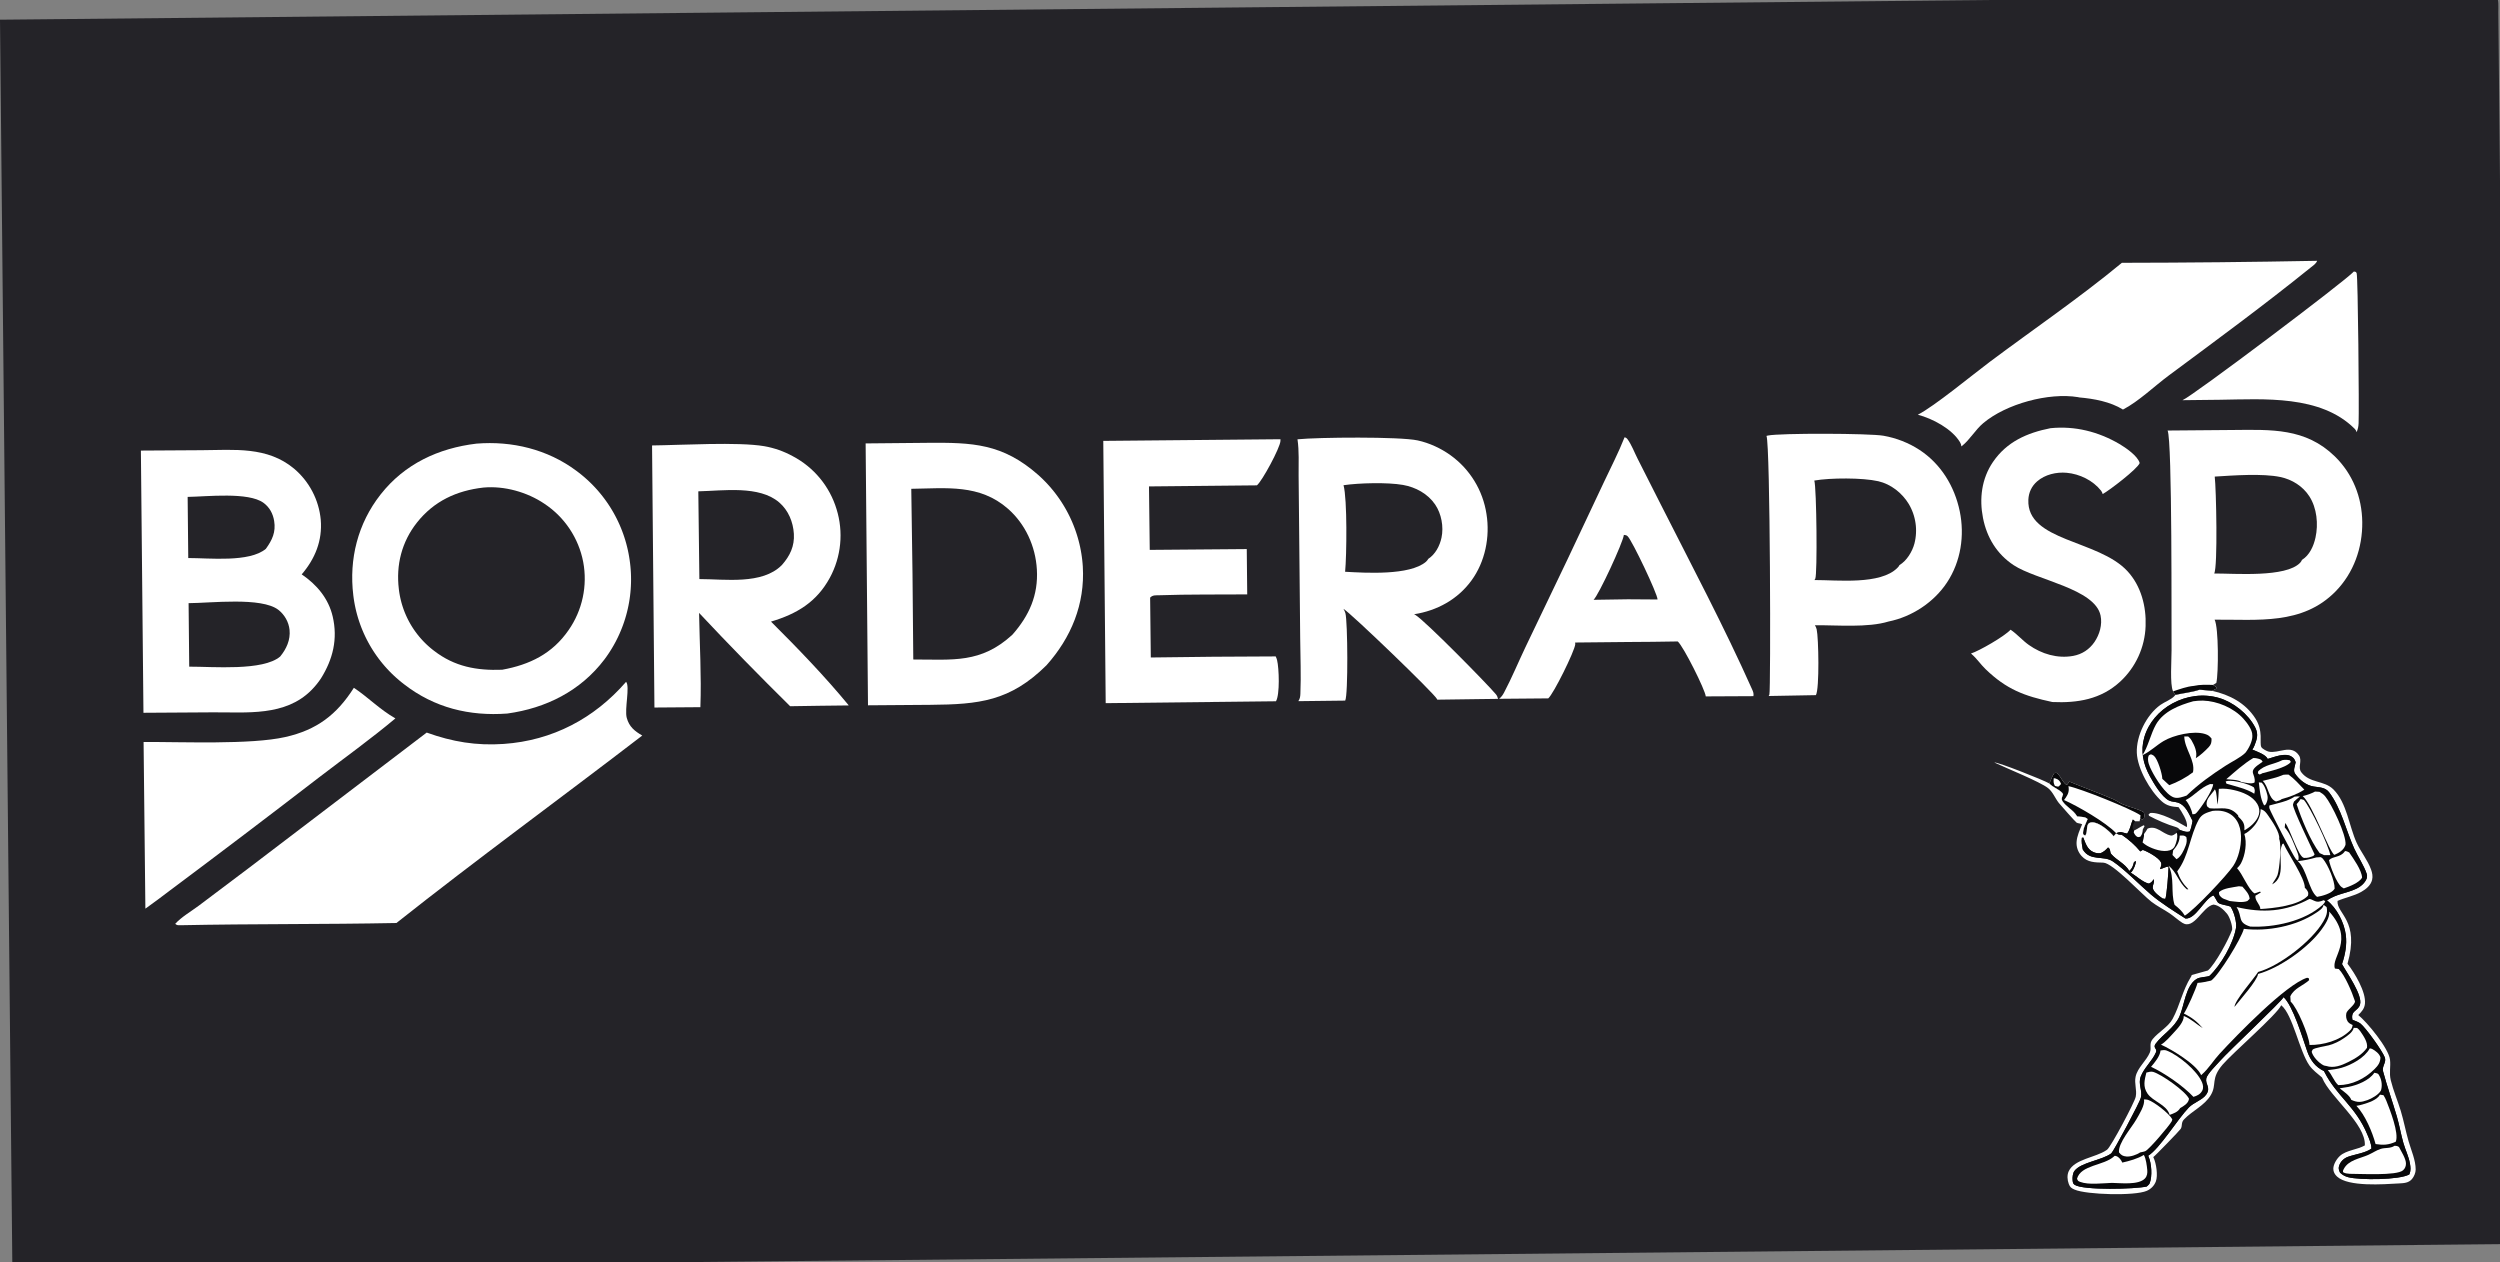 <?xml version="1.0" encoding="utf-8" ?>
<svg xmlns="http://www.w3.org/2000/svg" xmlns:xlink="http://www.w3.org/1999/xlink" width="414" height="209">
	<rect width="100%" height="100%" fill="#808080" stroke="none"/>
	<path fill="#242328" transform="matrix(0.202 -0.002 0.002 0.202 0 3.262)" d="M0 0L2046.25 0C2048.75 3.753 2047.99 9.762 2047.99 14.121L2048.02 767.612L2048.01 954.147C2048.01 967.073 2049.66 1011.74 2047.62 1020.8C2047.36 1021.98 2046.85 1022.96 2046.25 1024L0 1024L0 0Z"/>
	<path fill="white" transform="matrix(0.202 -0.002 0.002 0.202 0 3.262)" d="M1673.7 642.863C1674.92 639.964 1675.99 636.882 1677.78 634.285C1678.57 634.178 1679.36 633.815 1680.03 634.306C1682.92 636.408 1685.3 643.352 1688.14 643.974L1690.14 641.34C1702.06 646.408 1714.27 650.937 1726.1 656.185C1728.85 657.4 1731.17 659.348 1733.96 660.497C1739.52 662.791 1745.56 664.028 1750.83 667.003C1751.46 669.55 1751.64 669.988 1750.78 672.432L1749.47 673.007L1747.89 672.053L1747.32 674.463L1743.54 674.361L1741.87 672.932C1739.92 677.085 1739.94 680.431 1737.04 684.427C1732.94 683.677 1732.22 682.149 1728.11 684.038L1725.97 686.54C1725.73 686.232 1725.5 685.918 1725.25 685.627C1721.75 681.628 1714.26 675.06 1708.66 674.927C1702.12 674.773 1705.58 682.651 1702.6 685.769L1700.97 684.624C1700.49 680.622 1703.24 675.875 1704.78 672.228C1703.01 670.099 1699.01 670.388 1696.21 669.972C1693.18 664.512 1687.18 662.081 1684.25 657.242C1683.08 655.31 1684.22 653.596 1684.88 651.635C1683.66 648.581 1676.62 646.005 1673.7 642.863Z"/>
	<path fill="#08080A" transform="matrix(0.202 -0.002 0.002 0.202 0 3.262)" d="M1673.7 642.863C1674.92 639.964 1675.99 636.882 1677.78 634.285C1678.57 634.178 1679.36 633.815 1680.03 634.306C1682.92 636.408 1685.3 643.352 1688.14 643.974L1690.14 641.34C1702.06 646.408 1714.27 650.937 1726.1 656.185C1728.85 657.4 1731.17 659.348 1733.96 660.497C1739.52 662.791 1745.56 664.028 1750.83 667.003C1751.46 669.55 1751.64 669.988 1750.78 672.432L1749.47 673.007L1747.89 672.053L1748.16 669.543C1740.25 663.999 1699.18 647.105 1689.31 645.065C1690 648.655 1689.24 651.279 1687.21 654.218Q1686.43 655.336 1685.59 656.408C1696.88 661.544 1719.53 674.924 1727.88 683.839C1727.95 683.913 1728.03 683.972 1728.11 684.038L1725.97 686.54C1725.73 686.232 1725.5 685.918 1725.25 685.627C1721.75 681.628 1714.26 675.06 1708.66 674.927C1702.12 674.773 1705.58 682.651 1702.6 685.769L1700.97 684.624C1700.49 680.622 1703.24 675.875 1704.78 672.228C1703.01 670.099 1699.01 670.388 1696.21 669.972C1693.18 664.512 1687.18 662.081 1684.25 657.242C1683.08 655.31 1684.22 653.596 1684.88 651.635C1683.66 648.581 1676.62 646.005 1673.7 642.863Z"/>
	<path fill="white" transform="matrix(0.202 -0.002 0.002 0.202 0 3.262)" d="M1677.31 638.496C1677.96 638.499 1678.23 638.458 1678.92 638.708C1681.46 639.629 1682.42 640.796 1683.29 643.215L1681.46 645.187C1680.32 645.556 1679.35 645.031 1678.21 644.712C1676.94 642.236 1677.14 641.192 1677.31 638.496Z"/>
	<path fill="white" transform="matrix(0.202 -0.002 0.002 0.202 0 3.262)" d="M1927.5 225.499L1929.15 225.901C1929.32 226.163 1929.62 226.597 1929.74 226.917C1930.82 229.854 1930.72 338.765 1930.12 350.007C1929.98 352.631 1929.52 354.832 1928.4 357.22C1928.07 355.988 1927.7 355.306 1926.8 354.395C1899.18 326.319 1852.74 329.413 1816.75 329.565L1785.94 329.612C1794.16 326.422 1920.79 232.96 1927.5 225.499Z"/>
	<path fill="white" transform="matrix(0.202 -0.002 0.002 0.202 0 3.262)" d="M1797.65 567.055L1807.91 568.096C1822.12 571.434 1835.07 578.281 1843.06 591.008C1849.75 601.65 1846.08 611.004 1847.72 614.533C1848.44 616.072 1852.34 618.063 1853.8 618.408C1861.74 620.278 1872.19 612.209 1878.49 621.667C1881.5 626.186 1877.18 631.36 1880.34 635.606C1887.21 644.815 1899.04 642.251 1906.54 649.922C1917.47 661.092 1919.01 680.084 1925.14 693.887C1928.5 701.427 1934.01 708.117 1936.72 715.915C1937.68 718.672 1938.21 721.452 1937.48 724.336C1936.34 728.871 1932.38 731.991 1928.45 734.137C1922.36 737.466 1915.34 738.596 1908.97 741.324C1908.01 751.971 1927.18 757.313 1916.64 792.895C1922.47 800.549 1931.7 816.184 1930.61 825.832C1930.15 829.869 1927.84 832.367 1925.04 835.053C1932.31 840.965 1949.69 862.548 1950.7 871.89C1951.32 877.616 1949.78 882.824 1951.14 888.681C1953.15 897.271 1956.63 905.493 1959.1 913.953C1961.5 922.166 1962.97 930.644 1965.25 938.893C1967.29 946.24 1970.96 954.582 1970.85 962.201C1970.81 964.788 1969.47 967.918 1967.77 969.885C1964.9 973.19 1961.01 973.218 1956.95 973.407C1944.41 973.991 1915.51 975.951 1906.32 967.254C1904.51 965.545 1903.27 963.372 1903.34 960.818C1903.43 957.153 1906.21 952.714 1908.9 950.337C1914.19 945.678 1923.19 945.446 1929.38 941.963C1930.47 924.348 1901.24 901.966 1895.04 886.445C1894.84 885.948 1894.96 886.125 1894.69 885.823C1891.3 882.873 1887.17 879.743 1884.62 876.036C1876.4 864.109 1871.42 834.241 1861.98 826.367C1858.46 833.982 1821.86 865.017 1813.54 874.492C1803.27 886.19 1808.82 890.625 1803.57 899.367C1798.35 908.057 1788.2 912.109 1781.35 919.195C1778.75 921.885 1780.17 924.269 1778.61 926.862C1777.82 928.181 1757.17 949.08 1755.83 949.833C1755.92 950.012 1756.02 950.187 1756.1 950.368C1758.24 955.022 1759.64 964.929 1757.79 969.753C1756.43 973.29 1753.68 975.989 1750.2 977.454C1740.29 981.623 1700.97 980.166 1691.16 975.866C1688.5 974.702 1687.39 973.903 1686.37 971.137C1685.19 967.908 1684.92 963.873 1686.43 960.72C1691.19 950.759 1708.71 949.692 1717.36 943.849C1717.6 943.69 1717.84 943.543 1718.07 943.376C1721.31 941.013 1741.29 904.241 1741.93 900.292C1741.96 900.156 1742 900.022 1742.02 899.885C1743.08 894.726 1740.8 889.293 1742.01 883.822C1743.66 876.353 1750.92 870.957 1753.87 864.111C1755.59 860.117 1753.02 857.054 1756.32 853.091C1761.04 847.429 1769.26 843.149 1772.81 836.735C1778.92 825.705 1781.13 813.464 1788.13 802.481C1788.69 801.611 1788.49 801.975 1788.84 800.882L1802.15 797.298C1808.08 792.505 1819.69 771.622 1822.37 763.988C1822.72 760.641 1820.39 753.538 1818.25 750.893C1815.5 747.505 1811.72 743.946 1807.25 743.316C1798.16 744.933 1791.21 764.326 1781.56 758.004C1777.97 755.647 1774.74 752.561 1771.16 750.095C1766.33 746.775 1760.98 744.116 1756.39 740.489C1748.76 734.474 1725.14 708.394 1717.33 708.063C1710.65 707.779 1704.35 707.881 1699.53 702.438C1696.72 699.263 1695.25 695.192 1695.54 690.948C1695.89 685.9 1698.28 681.019 1700.25 676.426C1698.81 675.648 1697.01 675.75 1695.76 675.079C1694.92 674.631 1682.29 660.034 1681.28 658.73C1678.26 654.824 1676.52 649.683 1672.62 646.518C1666.1 641.226 1638.38 629.768 1628.73 625.067C1631.29 624.454 1669.29 640.047 1673.19 642.459C1673.37 642.574 1673.53 642.728 1673.7 642.863C1676.62 646.005 1683.66 648.581 1684.88 651.635C1684.22 653.596 1683.08 655.31 1684.25 657.242C1687.18 662.081 1693.18 664.512 1696.21 669.972C1699.01 670.388 1703.01 670.099 1704.78 672.228C1703.24 675.875 1700.49 680.622 1700.97 684.624L1702.6 685.769C1705.58 682.651 1702.12 674.773 1708.66 674.927C1714.26 675.06 1721.75 681.628 1725.25 685.627C1725.5 685.918 1725.73 686.232 1725.97 686.54L1728.11 684.038C1729.53 685.115 1730.33 685.27 1732.12 685.361C1732.3 685.37 1732.49 685.375 1732.67 685.381C1738.53 689.494 1743.17 693.665 1747.71 699.156L1749.75 697.929C1753.6 699.233 1762.76 704.392 1764.48 708.127C1765.45 710.229 1764.37 711.811 1763.65 713.827C1766.28 713.428 1768.15 711.825 1770.74 711.853C1770.72 715.252 1768.98 736.7 1767.75 738.273L1765.56 737.9C1752.33 728.498 1759.96 727.604 1758.46 722.015C1757.27 723.796 1756.5 724.794 1754.48 725.601C1749.71 724.6 1743.96 719.073 1739.69 716.474C1739.93 716.263 1740.37 715.898 1740.6 715.627C1742.03 713.883 1744.27 709.07 1743.96 706.93L1742.42 707.892C1741.65 710.644 1741.14 712.599 1739.02 714.636C1738.87 714.778 1738.71 714.913 1738.56 715.051C1734.74 708.692 1728.37 706.329 1723.91 701.14C1722.46 699.454 1723.71 697.101 1721.3 695.655C1719.32 697.768 1717.86 699.126 1715.14 700.281C1712.92 700.449 1711.21 700.211 1709.21 699.296C1704.19 697.008 1702.92 692.063 1701.07 687.31L1699.9 687.542C1699.39 690.822 1699.98 693.804 1700.53 697.039C1706.5 707.187 1717.49 701.873 1725.13 707.13C1734.96 713.892 1746.49 726.242 1755.88 734.411C1764.25 741.69 1774.87 748.422 1784.21 754.547C1792.73 755.06 1799.54 739.015 1807.09 735.844C1807.87 735.517 1810.05 740.899 1811.12 741.836C1813.09 743.554 1818.42 743.908 1821.11 745.081C1821.23 745.244 1821.35 745.403 1821.46 745.57C1824 749.414 1826.34 758.166 1825.51 762.733C1823.21 775.349 1812.78 793.134 1803.31 801.795C1799.98 802.895 1795.65 802.412 1792.67 804.239C1783.74 809.71 1782.55 825.838 1778.45 834.744C1774.06 844.27 1764.9 848.867 1758.8 856.81C1756.05 860.398 1760.29 860.806 1758.91 863.967C1755.89 870.892 1749.1 876.483 1746.25 883.645C1743.83 889.762 1747.63 895.174 1746.22 900.719C1746.19 900.858 1746.14 900.994 1746.1 901.132C1745.8 903.869 1723.14 945.206 1721.48 946.422C1713.7 952.118 1696.35 953.44 1691.03 960.664C1689.75 962.407 1689.31 965.909 1689.53 968.016C1689.7 969.658 1689.69 970.919 1691.18 971.915C1698.25 976.645 1741.14 975.944 1750.26 973.886C1751.13 973.07 1752.24 972.321 1752.69 971.214C1755.01 965.632 1754.43 954.837 1751.93 949.256C1751.84 949.07 1751.75 948.888 1751.66 948.704C1761.23 942.886 1776.05 918.926 1785.36 909.496C1789.58 905.228 1796.57 903.5 1799.76 899C1803.84 893.239 1798.94 890.663 1799.94 885.797C1800.69 882.123 1808.64 874.553 1811.3 871.561C1818.06 863.973 1861.97 823.646 1863.97 819.76C1871.63 826.866 1879.22 853.516 1882.9 864.335C1885.42 871.704 1889.42 877.241 1896.52 880.73L1896.98 881.675C1906.56 901.105 1922.23 910.186 1931.33 932.617C1932.93 936.549 1934.67 940.311 1934.77 944.614C1930.04 948.167 1921.12 949.146 1915.42 951.187C1912.26 952.321 1909.64 954.68 1908.35 957.834C1907.28 960.455 1907.8 961.621 1908.79 964.078C1910.87 966.015 1912.76 967.149 1915.52 967.899C1924.88 970.443 1957.44 970.642 1965.56 966.118C1965.63 965.953 1965.72 965.791 1965.79 965.623C1966.96 962.892 1966.7 960.091 1966.21 957.225C1965.2 951.185 1962.57 946.058 1960.98 940.251C1959.02 933.104 1957.89 925.754 1955.88 918.621C1952.37 906.186 1948.16 894.036 1944.94 881.5C1943.8 877.057 1948.04 874.066 1946.39 869.826C1944.19 864.172 1931.36 845.98 1926.94 842.172C1925.29 840.753 1922.26 839.761 1920.24 838.891C1918.7 831.012 1924.77 832.138 1926.56 826.488C1928.98 818.855 1916.02 800.444 1912.13 793.141C1914.83 785.276 1916.47 777.36 1915.45 769.018C1914.24 759.128 1908.28 747.064 1900.29 740.784C1909.02 735.249 1915.53 735.491 1924.18 731.608C1928.03 729.879 1931.66 726.923 1933.15 722.911C1933.19 722.654 1933.25 722.398 1933.29 722.141C1933.43 721.263 1933.42 720.329 1933.15 719.477C1930.85 712.36 1926.06 705.297 1923.01 698.385C1916.43 683.497 1912.82 665.419 1902.96 652.231C1899.84 648.053 1895.08 648.146 1890.42 647.375C1884.09 646.327 1878.69 641.792 1875.15 636.575C1873.4 633.998 1875.26 630.327 1875.79 627.301C1874.94 624.999 1874.52 623.966 1872.33 622.569C1867.07 619.209 1858.35 622.852 1852.9 624.376C1851.36 620.747 1843.84 618.115 1840.32 616.601C1841.7 614.788 1842.71 611.957 1843.45 609.804C1844.84 605.756 1844.82 602.354 1842.89 598.488C1837.31 587.328 1825.27 577.588 1813.52 574.001C1800.69 570.082 1786.89 571.886 1775.12 578.176C1764.25 583.986 1755.5 593.686 1751.91 605.587C1748.5 616.913 1750.74 627.494 1756.22 637.719C1759.42 643.683 1765.61 654.54 1771.66 657.666C1773.86 658.799 1776.5 658.657 1778.82 659.417C1785.32 661.548 1787.85 668.827 1790.72 674.406L1790.82 674.445C1790.22 677.467 1789.69 680.355 1788.39 683.172C1785.59 684.09 1783.31 682.81 1780.53 681.984C1779.49 680.726 1778.74 679.952 1777.14 679.482C1770.05 677.399 1761.61 673.554 1755.1 670.018L1754.81 668.828L1756.22 667.727C1764.12 666.942 1779.17 675.432 1785.99 679.577C1786.04 679.399 1786.09 679.223 1786.13 679.043C1786.95 674.712 1781.85 666.792 1779.43 663.188C1774.05 662.724 1769.9 662.104 1765.78 658.346C1756.15 649.571 1746.04 631.248 1745.65 618.343C1745.22 604.365 1753.84 587.282 1765.42 579.183C1768.79 576.824 1774.56 574.85 1777.15 571.832C1777.35 571.596 1777.54 571.351 1777.73 571.11C1784.21 569.693 1791.4 569.108 1797.65 567.055Z"/>
	<path fill="white" transform="matrix(0.202 -0.002 0.002 0.202 0 3.262)" d="M284.654 550.531C296.512 558.584 305.376 568.273 318.446 575.953C298.152 592.62 276.386 607.908 255.374 623.686Q194.271 669.779 132.5 714.973Q122.356 722.597 111.958 729.871L111.837 593.242C143.207 593.372 199.457 596.474 228.024 590.334C253.933 584.765 270.404 572.472 284.654 550.531Z"/>
	<path fill="white" transform="matrix(0.202 -0.002 0.002 0.202 0 3.262)" d="M1677.49 351.499C1697.56 349.671 1716.71 354.706 1733.95 365.034C1738.97 368.048 1748.87 374.994 1750.34 380.781C1748.73 385.411 1725.17 403.063 1719.77 405.893C1719.48 404.901 1719.09 403.93 1718.45 403.107C1711.84 394.598 1701.03 389.248 1690.43 388.18C1681.98 387.329 1672.62 389.409 1666.06 395.037C1661.59 398.877 1659.1 404.073 1658.79 409.946C1656.98 444.138 1715.7 443.143 1739.42 469.294C1750.47 481.473 1754.68 498.367 1753.87 514.512Q1753.8 516.117 1753.65 517.717Q1753.5 519.317 1753.27 520.907Q1753.04 522.497 1752.73 524.074Q1752.42 525.651 1752.04 527.211Q1751.65 528.771 1751.19 530.31Q1750.73 531.849 1750.19 533.364Q1749.65 534.878 1749.04 536.364Q1748.43 537.85 1747.75 539.305Q1747.06 540.759 1746.31 542.177Q1745.55 543.596 1744.73 544.976Q1743.91 546.355 1743.02 547.693Q1742.13 549.03 1741.17 550.322Q1740.21 551.614 1739.2 552.857Q1738.18 554.1 1737.1 555.292Q1736.02 556.483 1734.89 557.62Q1733.75 558.757 1732.56 559.836C1716.65 574.17 1697.5 577.1 1676.84 575.974C1653.84 570.811 1639.37 565.27 1622.33 548.469C1618.34 544.534 1615.26 539.751 1611.08 536.064L1610.5 535.557C1617.24 533.514 1638.22 521.696 1643.16 516.345C1648.49 520.007 1652.68 525.148 1658 528.988C1668.45 536.529 1681.37 540.56 1694.28 538.329C1701.54 537.075 1707.58 533.182 1711.81 527.153C1716.09 521.039 1718.52 512.932 1717.05 505.49C1712.7 483.342 1664.43 475.858 1646.13 463.432C1632.52 454.189 1624.47 440.622 1621.47 424.609C1618.48 408.674 1620.65 392.275 1630.08 378.734C1641.57 362.228 1658.34 355.096 1677.49 351.499Z"/>
	<path fill="white" transform="matrix(0.202 -0.002 0.002 0.202 0 3.262)" d="M1328.3 355.497C1329.31 355.696 1330.05 356.211 1330.66 357.038C1333.87 361.392 1336.33 368.131 1338.76 373.044L1357.47 410.907C1382.3 461.2 1408.42 511.588 1430.74 563.029C1431.64 565.108 1432.21 566.423 1431.83 568.737L1392.76 568.548C1392.38 563.262 1374.86 527.33 1370.24 523.278C1356.42 523.488 1342.57 523.317 1328.75 523.322L1286.12 523.326C1286.16 523.7 1286.25 524.317 1286.21 524.726C1285.66 530.395 1268 565.262 1263.63 568.892L1223.34 568.844C1225.24 567.385 1226.35 565.796 1227.49 563.694C1233.98 551.658 1239.4 538.933 1245.4 526.63L1280.4 455.393L1311.09 391.938C1316.89 379.908 1323.29 367.872 1328.3 355.497Z"/>
	<path fill="#242328" transform="matrix(0.202 -0.002 0.002 0.202 0 3.262)" d="M1326.93 435.493C1328.2 435.674 1329.02 435.672 1330 436.627C1333.73 440.256 1354.13 484.297 1354.02 488.717L1329.75 488.309L1301.56 488.47C1305.75 484.763 1326.33 441.473 1326.93 435.493Z"/>
	<path fill="white" transform="matrix(0.202 -0.002 0.002 0.202 0 3.262)" d="M900.965 354.212L1046.21 354.293C1046.21 354.79 1046.22 355.289 1046.19 355.785C1045.76 361.447 1030.98 388.3 1026.54 391.905L938.058 391.909L938.165 443.934L1017.7 444.062L1017.71 481.216C993.815 481.186 969.753 480.607 945.874 481.2C942.79 481.277 940.273 480.811 938.097 483.078L938.161 532.151Q989.351 531.885 1040.54 532.283C1041.03 533.258 1041.38 534.25 1041.64 535.312C1043.23 541.915 1043.74 563.721 1040.4 569.054L900.813 569.226L900.965 354.212Z"/>
	<path fill="white" transform="matrix(0.202 -0.002 0.002 0.202 0 3.262)" d="M1737.38 216.5Q1817.41 217.184 1897.44 216.449C1896.62 218.822 1894.03 220.383 1892.1 221.911C1854.02 252.056 1814.19 280.699 1774.89 309.265C1762.94 317.952 1750.07 330.23 1737.09 336.812C1726.74 330.235 1713.27 327.667 1701.26 326.499C1700.96 326.422 1700.67 326.319 1700.36 326.266C1676.25 322.056 1641.32 331.232 1622.45 346.793C1615.83 352.259 1611.46 360.121 1604.88 365.297C1604.71 365.433 1604.53 365.561 1604.35 365.693C1604.21 364.369 1603.86 363.324 1603.18 362.166C1596.7 351.206 1580.92 342.645 1568.88 339.372C1582.26 332.8 1614.51 306.72 1628.27 296.642C1664.48 270.126 1702.55 244.746 1737.38 216.5Z"/>
	<path fill="white" transform="matrix(0.202 -0.002 0.002 0.202 0 3.262)" d="M1773.49 354.365L1827.22 354.444C1858.38 354.502 1886.56 353.246 1910.36 376.909C1924.89 391.363 1932.28 410.622 1932.32 430.988C1932.36 452.06 1924.88 472.635 1909.84 487.643C1882.38 515.048 1845.99 509.861 1810.49 509.785C1813.77 516.203 1813.32 553.691 1811.38 561.657L1808.69 563.258L1811.4 565.069L1811.29 566.353L1807.91 568.096L1797.65 567.055C1791.4 569.108 1784.21 569.693 1777.73 571.11L1775.87 568.2C1773.17 562.811 1774.94 541.772 1774.95 534.657C1774.97 515.682 1777.31 362.402 1773.49 354.365Z"/>
	<path fill="#08080A" transform="matrix(0.202 -0.002 0.002 0.202 0 3.262)" d="M1792.88 563.905C1798.19 562.777 1803.32 563.046 1808.69 563.258L1811.4 565.069L1811.29 566.353L1807.91 568.096L1797.65 567.055C1791.4 569.108 1784.21 569.693 1777.73 571.11L1775.87 568.2C1781.44 566.446 1787.03 564.367 1792.88 563.905Z"/>
	<path fill="#242328" transform="matrix(0.202 -0.002 0.002 0.202 0 3.262)" d="M1811.75 392.5C1827.11 391.693 1851.03 390.172 1865.55 393.38C1875.14 395.498 1883.88 401.086 1889.16 409.456C1895.26 419.133 1896.39 432.315 1893.86 443.303C1892.25 450.305 1888.9 457.623 1882.59 461.5C1882.2 462.391 1881.74 463.126 1881.06 463.83C1869.22 476.008 1827.29 472.03 1810.52 471.926C1813.62 466.786 1812.86 402.011 1811.75 392.5Z"/>
	<path fill="white" transform="matrix(0.202 -0.002 0.002 0.202 0 3.262)" d="M1444.65 355.497C1445.03 355.398 1445.42 355.304 1445.81 355.225C1455.42 353.255 1529.35 354.196 1540.6 356.334Q1542.56 356.697 1544.49 357.157Q1546.43 357.617 1548.34 358.174Q1550.25 358.731 1552.13 359.383Q1554.01 360.035 1555.86 360.781Q1557.7 361.527 1559.51 362.364Q1561.31 363.202 1563.07 364.129Q1564.84 365.056 1566.55 366.07Q1568.26 367.084 1569.92 368.183C1587.42 379.903 1598.41 398.341 1602.45 418.823C1606.38 438.782 1602.95 460 1591.52 476.998C1580.59 493.264 1562.4 504.963 1543.2 508.652C1526.19 513.705 1501 511.143 1482.83 511.099C1483.42 512.154 1483.94 513.266 1484.21 514.455C1485.72 521.164 1486.12 563.132 1483.06 568.409L1444.34 568.735C1444.6 568.265 1444.7 568.102 1444.93 567.558C1446.14 564.679 1447.75 363.166 1444.65 355.497Z"/>
	<path fill="#242328" transform="matrix(0.202 -0.002 0.002 0.202 0 3.262)" d="M1483.49 392.498C1496.45 390.349 1523.02 390.473 1535.94 393.572C1546.28 396.052 1555.4 403.439 1560.76 412.525Q1561.28 413.431 1561.76 414.361Q1562.24 415.291 1562.67 416.243Q1563.1 417.195 1563.49 418.167Q1563.87 419.139 1564.21 420.129Q1564.55 421.119 1564.84 422.124Q1565.13 423.13 1565.36 424.148Q1565.6 425.166 1565.79 426.194Q1565.98 427.223 1566.12 428.259Q1566.26 429.296 1566.35 430.338Q1566.43 431.38 1566.47 432.425Q1566.51 433.47 1566.49 434.516Q1566.48 435.562 1566.41 436.605Q1566.35 437.649 1566.23 438.688Q1566.12 439.727 1565.95 440.76Q1565.78 441.792 1565.56 442.815Q1565.35 443.838 1565.08 444.849C1563.26 451.525 1558.65 458.95 1552.6 462.499C1552.21 463.415 1551.62 464.012 1550.92 464.711C1536.86 478.72 1501.39 474.184 1482.82 474.058C1483.11 473.625 1483.24 473.457 1483.49 472.948C1485.31 469.284 1485.32 398.614 1483.49 392.498Z"/>
	<path fill="white" transform="matrix(0.202 -0.002 0.002 0.202 0 3.262)" d="M531.05 354.289C555.166 354.259 601.582 351.93 623.049 355.81Q626.104 356.376 629.103 357.192Q632.101 358.007 635.023 359.066Q637.944 360.126 640.768 361.422Q643.593 362.717 646.301 364.241Q647.892 365.097 649.439 366.031Q650.985 366.965 652.484 367.974Q653.983 368.983 655.429 370.065Q656.876 371.147 658.268 372.3Q659.659 373.452 660.992 374.672Q662.325 375.892 663.596 377.176Q664.867 378.46 666.073 379.805Q667.278 381.151 668.416 382.555Q669.554 383.958 670.621 385.416Q671.688 386.874 672.681 388.383Q673.675 389.892 674.592 391.449Q675.51 393.005 676.349 394.605Q677.189 396.205 677.948 397.844Q678.708 399.483 679.385 401.158Q680.062 402.833 680.656 404.54Q681.249 406.246 681.758 407.98Q682.279 409.717 682.713 411.478Q683.147 413.239 683.493 415.02Q683.839 416.8 684.095 418.596Q684.352 420.391 684.519 422.198Q684.686 424.004 684.763 425.816Q684.84 427.628 684.827 429.442Q684.813 431.255 684.71 433.066Q684.606 434.877 684.413 436.68Q684.219 438.484 683.936 440.275Q683.653 442.067 683.281 443.842Q682.909 445.617 682.449 447.372Q681.989 449.126 681.442 450.856Q680.896 452.585 680.264 454.285Q679.632 455.985 678.916 457.652Q678.2 459.318 677.402 460.947Q676.604 462.576 675.726 464.163C664.669 484.023 648.38 493.557 627.11 499.657C648.68 521.569 670.91 545.049 690.196 568.996L666.75 569.039L642.126 569.175C617.09 543.959 592.258 518.108 568.232 491.932C568.408 517.541 569.751 543.679 568.54 569.228L530.87 569.14L531.05 354.289Z"/>
	<path fill="#242328" transform="matrix(0.202 -0.002 0.002 0.202 0 3.262)" d="M568.594 392.273C589.085 392.023 618.608 387.727 634.885 402.098C642.269 408.618 646.075 418.149 646.577 427.873C647.098 437.983 643.232 445.841 636.628 453.235C636.529 453.334 636.433 453.435 636.333 453.532C620.115 469.456 589.81 464.443 568.753 464.211L568.594 392.273Z"/>
	<path fill="white" transform="matrix(0.202 -0.002 0.002 0.202 0 3.262)" d="M1060.17 354.49C1076.85 352.958 1143.97 353.029 1158.65 356.371C1168.25 358.554 1177.66 363.038 1185.58 368.853Q1187.04 369.927 1188.44 371.071Q1189.84 372.216 1191.18 373.428Q1192.53 374.641 1193.81 375.919Q1195.09 377.197 1196.31 378.538Q1197.52 379.878 1198.67 381.276Q1199.82 382.675 1200.9 384.13Q1201.98 385.584 1202.98 387.09Q1203.98 388.596 1204.91 390.149Q1205.84 391.703 1206.69 393.301Q1207.54 394.899 1208.31 396.538Q1209.08 398.176 1209.76 399.851Q1210.45 401.525 1211.05 403.232Q1211.66 404.938 1212.17 406.673Q1212.69 408.407 1213.12 410.165Q1213.55 411.923 1213.89 413.7Q1214.24 415.477 1214.49 417.269C1217.31 436.096 1213.04 456.395 1201.56 471.751C1190.08 487.096 1173.07 496.138 1154.32 498.844C1154.74 499.056 1155.07 499.206 1155.46 499.452C1163.7 504.672 1212.96 555.754 1220.69 565.04C1221.66 566.2 1222.13 567.423 1222.47 568.885L1205.75 568.929L1172.62 569.056C1172.57 568.909 1172.54 568.756 1172.48 568.614C1170.67 564.315 1101.8 496.69 1096.47 493.846C1097.15 494.967 1097.69 496.152 1098.04 497.422C1099.86 504.053 1099.7 564.712 1097.16 569.072L1058.74 569.151C1060.12 567.13 1060.37 565.392 1060.49 563.012C1061.27 548.055 1060.76 532.789 1060.78 517.806L1060.8 433.925L1060.8 384.03C1060.81 374.34 1061.52 364.059 1060.17 354.49Z"/>
	<path fill="#242328" transform="matrix(0.202 -0.002 0.002 0.202 0 3.262)" d="M1097.54 392.491C1110.28 390.773 1133.5 390.378 1146.24 392.734C1156.63 394.655 1166.56 400.16 1172.5 409.087C1177.56 416.708 1179.42 427.376 1177.43 436.295C1175.93 442.992 1172.29 449.797 1166.42 453.559C1165.89 454.444 1165.27 455.269 1164.48 455.934C1151.01 467.2 1114.76 464.543 1098.14 463.459C1099.56 450.357 1100.56 403.842 1097.54 392.491Z"/>
	<path fill="white" transform="matrix(0.202 -0.002 0.002 0.202 0 3.262)" d="M507.842 547.843C511.151 551.723 506.206 570.258 508.1 577.419C510.033 584.725 514.409 588.281 520.664 592.016C453.195 642.778 384.302 691.904 317.621 743.679C258.666 744.267 199.706 743.122 140.75 743.747C138.611 743.689 137.937 743.991 136.276 742.56C141.428 737.001 149.578 732.387 155.76 727.861L196.927 697.505L343.996 587.822C364.911 595.609 384.655 599.092 407.037 597.759C446.974 595.38 481.493 577.617 507.842 547.843Z"/>
	<path fill="white" transform="matrix(0.202 -0.002 0.002 0.202 0 3.262)" d="M111.994 354.347L161.761 354.529C188.585 354.607 215.65 351.823 237.507 370.483Q238.648 371.472 239.74 372.515Q240.832 373.558 241.873 374.652Q242.913 375.746 243.9 376.89Q244.886 378.033 245.816 379.223Q246.747 380.412 247.618 381.646Q248.49 382.879 249.301 384.152Q250.112 385.426 250.861 386.738Q251.609 388.049 252.294 389.395Q252.978 390.741 253.597 392.119Q254.215 393.496 254.767 394.902Q255.318 396.308 255.801 397.739Q256.284 399.169 256.697 400.622Q257.111 402.074 257.453 403.545Q257.796 405.016 258.067 406.501Q258.339 407.987 258.538 409.483Q258.737 410.98 258.864 412.485C260.141 429.674 253.886 444.438 242.81 457.14C255.067 465.606 264.601 477.116 267.886 491.969C271.957 510.382 267.754 526.898 257.753 542.569C255.505 545.902 252.731 549.214 249.869 552.05C228.144 573.579 196.505 569.605 168.588 569.498L111.967 569.301L111.994 354.347Z"/>
	<path fill="#242328" transform="matrix(0.202 -0.002 0.002 0.202 0 3.262)" d="M149.943 392.699C165.893 392.604 199.717 389.034 212.003 398.12C216.969 401.792 219.755 407.103 220.67 413.15C222.048 422.246 218.944 428.705 213.634 435.889C200.04 447.109 167.108 442.948 149.951 442.821L149.943 392.699Z"/>
	<path fill="#242328" transform="matrix(0.202 -0.002 0.002 0.202 0 3.262)" d="M149.86 479.808C167.823 479.933 209.664 475.199 223.376 486C228.406 489.962 231.819 496.121 232.401 502.516C233.152 510.748 229.653 518.146 224.494 524.298C210.351 536.167 169.129 531.991 149.858 531.861L149.86 479.808Z"/>
	<path fill="white" transform="matrix(0.202 -0.002 0.002 0.202 0 3.262)" d="M706.138 354.361L756.74 354.376C793.808 354.421 818.333 355.476 847.453 381.671Q848.441 382.572 849.407 383.496Q850.373 384.421 851.316 385.368Q852.259 386.316 853.179 387.287Q854.099 388.257 854.995 389.249Q855.891 390.242 856.763 391.256Q857.634 392.27 858.481 393.305Q859.327 394.34 860.148 395.395Q860.97 396.45 861.765 397.525Q862.56 398.6 863.329 399.694Q864.098 400.787 864.84 401.9Q865.582 403.012 866.297 404.142Q867.012 405.272 867.699 406.419Q868.386 407.566 869.045 408.729Q869.704 409.893 870.335 411.072Q870.965 412.251 871.567 413.445Q872.168 414.639 872.741 415.847Q873.313 417.056 873.856 418.278Q874.399 419.5 874.912 420.734Q875.424 421.969 875.907 423.216Q876.39 424.463 876.842 425.721Q877.295 426.979 877.716 428.248Q878.138 429.517 878.528 430.796Q878.919 432.075 879.278 433.363Q879.637 434.651 879.965 435.947Q880.293 437.243 880.589 438.547Q880.885 439.851 881.15 441.161Q881.414 442.472 881.647 443.789Q881.879 445.105 882.08 446.427Q882.28 447.749 882.448 449.076Q882.616 450.402 882.752 451.732Q882.888 453.063 882.992 454.396Q883.095 455.729 883.166 457.064C884.681 487.871 873.064 515.207 852.566 537.7C822.425 566.928 796.977 569.213 757.192 569.171L705.946 569.054L706.138 354.361Z"/>
	<path fill="#242328" transform="matrix(0.202 -0.002 0.002 0.202 0 3.262)" d="M743.185 391.93C771.953 391.813 799.219 388.455 822.265 409.063C836.49 421.784 844.545 440.08 845.485 459.038C846.531 480.12 838.766 496.954 824.87 512.361C798.834 535.798 776.02 532.184 743.443 531.867Q743.701 461.898 743.185 391.93Z"/>
	<path fill="white" transform="matrix(0.202 -0.002 0.002 0.202 0 3.262)" d="M387.169 351.37C416.258 349.312 445.297 356.594 468.678 374.375Q469.772 375.196 470.844 376.043Q471.917 376.89 472.969 377.764Q474.02 378.638 475.05 379.538Q476.079 380.438 477.086 381.362Q478.093 382.287 479.076 383.237Q480.06 384.187 481.02 385.161Q481.979 386.135 482.914 387.132Q483.849 388.129 484.76 389.15Q485.67 390.17 486.554 391.212Q487.439 392.255 488.297 393.319Q489.155 394.383 489.987 395.469Q490.818 396.554 491.623 397.659Q492.427 398.765 493.204 399.89Q493.98 401.015 494.729 402.159Q495.477 403.304 496.197 404.466Q496.917 405.628 497.608 406.808Q498.298 407.988 498.96 409.185Q499.621 410.381 500.252 411.594Q500.883 412.807 501.484 414.035Q502.085 415.263 502.656 416.505Q503.226 417.748 503.765 419.004Q504.304 420.261 504.812 421.53Q505.32 422.8 505.796 424.081Q506.272 425.363 506.717 426.656Q507.161 427.949 507.573 429.252Q507.985 430.556 508.364 431.87Q508.744 433.183 509.09 434.506Q509.437 435.828 509.751 437.159Q510.065 438.49 510.345 439.828Q510.626 441.166 510.873 442.51Q511.12 443.855 511.334 445.205Q511.548 446.556 511.728 447.911Q511.912 449.25 512.064 450.593Q512.215 451.936 512.333 453.282Q512.452 454.628 512.537 455.977Q512.622 457.326 512.673 458.677Q512.725 460.027 512.743 461.379Q512.761 462.73 512.746 464.081Q512.731 465.433 512.683 466.783Q512.634 468.134 512.552 469.483Q512.47 470.832 512.355 472.179Q512.24 473.525 512.092 474.868Q511.944 476.212 511.762 477.551Q511.581 478.89 511.366 480.225Q511.152 481.559 510.905 482.888Q510.657 484.216 510.377 485.539Q510.097 486.861 509.785 488.176Q509.472 489.491 509.127 490.797Q508.782 492.104 508.405 493.402Q508.028 494.7 507.619 495.988Q507.21 497.276 506.77 498.554Q506.329 499.831 505.857 501.098Q505.385 502.364 504.881 503.618Q504.378 504.873 503.844 506.114Q503.31 507.356 502.746 508.584Q502.181 509.811 501.587 511.025Q500.992 512.239 500.367 513.437Q499.743 514.636 499.089 515.819Q498.435 517.002 497.753 518.168Q497.07 519.334 496.358 520.483Q495.647 521.632 494.907 522.764Q494.168 523.895 493.401 525.007Q492.633 526.12 491.839 527.213Q491.044 528.307 490.223 529.38C470.394 554.982 441.927 568.815 410.234 572.873C379.124 574.873 350.441 567.568 325.775 547.987Q324.714 547.16 323.675 546.306Q322.635 545.453 321.617 544.573Q320.599 543.694 319.603 542.79Q318.607 541.885 317.635 540.956Q316.662 540.027 315.712 539.075Q314.763 538.122 313.838 537.145Q312.912 536.169 312.012 535.17Q311.111 534.171 310.236 533.149Q309.36 532.128 308.511 531.085Q307.661 530.042 306.838 528.978Q306.015 527.914 305.218 526.83Q304.422 525.746 303.652 524.643Q302.883 523.539 302.142 522.417Q301.401 521.295 300.688 520.154Q299.974 519.013 299.29 517.855Q298.606 516.697 297.95 515.523Q297.295 514.348 296.669 513.157Q296.044 511.966 295.448 510.76Q294.852 509.554 294.286 508.334Q293.721 507.113 293.186 505.879Q292.651 504.645 292.147 503.398Q291.644 502.15 291.171 500.891Q290.698 499.632 290.258 498.361Q289.817 497.09 289.407 495.808Q288.998 494.527 288.621 493.236Q288.244 491.945 287.9 490.644Q287.555 489.344 287.243 488.036Q286.931 486.727 286.652 485.411Q286.373 484.095 286.126 482.773Q285.88 481.451 285.667 480.122Q285.454 478.794 285.274 477.461Q285.094 476.128 284.947 474.791C281.602 444.897 289.223 415.897 308.092 392.318C327.998 367.444 355.941 354.762 387.169 351.37Z"/>
	<path fill="#242328" transform="matrix(0.202 -0.002 0.002 0.202 0 3.262)" d="M392.448 387.444C409.584 386.06 428.169 391.457 442.265 401.155Q443.793 402.186 445.267 403.292Q446.742 404.398 448.16 405.577Q449.577 406.755 450.935 408.002Q452.292 409.249 453.585 410.563Q454.879 411.876 456.105 413.252Q457.332 414.628 458.488 416.064Q459.645 417.499 460.728 418.99Q461.812 420.482 462.819 422.025Q463.827 423.568 464.757 425.16Q465.687 426.752 466.536 428.388Q467.386 430.024 468.153 431.7Q468.919 433.376 469.602 435.088Q470.284 436.801 470.881 438.545Q471.477 440.289 471.986 442.061Q472.494 443.833 472.914 445.628Q473.334 447.422 473.664 449.236Q473.984 451.041 474.215 452.859Q474.445 454.677 474.585 456.505Q474.725 458.332 474.774 460.164Q474.824 461.997 474.782 463.829Q474.741 465.661 474.608 467.489Q474.476 469.318 474.253 471.137Q474.03 472.956 473.718 474.762Q473.405 476.568 473.004 478.356Q472.602 480.145 472.112 481.911Q471.622 483.677 471.046 485.417Q470.469 487.157 469.807 488.866Q469.145 490.575 468.398 492.249Q467.652 493.923 466.824 495.558Q465.996 497.193 465.088 498.785Q464.18 500.377 463.194 501.923Q462.208 503.468 461.147 504.962C447.606 524.192 428.993 533.045 406.357 536.933C385.44 537.489 367.409 534.047 350.615 520.795Q349.878 520.223 349.155 519.632Q348.432 519.042 347.725 518.434Q347.017 517.825 346.325 517.199Q345.633 516.573 344.957 515.93Q344.281 515.287 343.621 514.627Q342.961 513.967 342.318 513.29Q341.675 512.614 341.05 511.921Q340.424 511.229 339.816 510.521Q339.208 509.813 338.618 509.09Q338.028 508.367 337.456 507.63Q336.884 506.892 336.331 506.141Q335.778 505.389 335.244 504.623Q334.71 503.858 334.196 503.079Q333.681 502.301 333.187 501.51Q332.692 500.718 332.217 499.915Q331.742 499.111 331.288 498.296Q330.834 497.481 330.4 496.655Q329.966 495.828 329.554 494.991Q329.141 494.154 328.749 493.307Q328.358 492.46 327.988 491.604Q327.617 490.747 327.269 489.881Q326.92 489.016 326.594 488.141Q326.267 487.267 325.963 486.385Q325.658 485.503 325.376 484.613Q325.094 483.724 324.834 482.828Q324.574 481.931 324.337 481.029Q324.1 480.126 323.886 479.218Q323.671 478.31 323.48 477.396Q323.288 476.483 323.12 475.565Q322.951 474.647 322.806 473.725Q322.661 472.803 322.539 471.878Q322.417 470.953 322.318 470.025C320.109 450.142 325.079 431.258 337.689 415.621C351.755 398.178 370.488 389.721 392.448 387.444Z"/>
	<path fill="#08080A" transform="matrix(0.202 -0.002 0.002 0.202 0 3.262)" d="M1790.72 674.406C1787.85 668.827 1785.32 661.548 1778.82 659.417C1776.5 658.657 1773.86 658.799 1771.66 657.666C1765.61 654.54 1759.42 643.683 1756.22 637.719C1750.74 627.494 1748.5 616.913 1751.91 605.587C1755.5 593.686 1764.25 583.986 1775.12 578.176C1786.89 571.886 1800.69 570.082 1813.52 574.001C1825.27 577.588 1837.31 587.328 1842.89 598.488C1844.82 602.354 1844.84 605.756 1843.45 609.804C1842.71 611.957 1841.7 614.788 1840.32 616.601C1843.84 618.115 1851.36 620.747 1852.9 624.376C1858.35 622.852 1867.07 619.209 1872.33 622.569C1874.52 623.966 1874.94 624.999 1875.79 627.301C1875.26 630.327 1873.4 633.998 1875.15 636.575C1878.69 641.792 1884.09 646.327 1890.42 647.375C1895.08 648.146 1899.84 648.053 1902.96 652.231C1912.82 665.419 1916.43 683.497 1923.01 698.385C1926.06 705.297 1930.85 712.36 1933.15 719.477C1933.42 720.329 1933.43 721.263 1933.29 722.141C1933.25 722.398 1933.19 722.654 1933.15 722.911C1931.66 726.923 1928.03 729.879 1924.18 731.608C1915.53 735.491 1909.02 735.249 1900.29 740.784C1908.28 747.064 1914.24 759.128 1915.45 769.018C1916.47 777.36 1914.83 785.276 1912.13 793.141C1916.02 800.444 1928.98 818.855 1926.56 826.488C1924.77 832.138 1918.7 831.012 1920.24 838.891C1922.26 839.761 1925.29 840.753 1926.94 842.172C1931.36 845.98 1944.19 864.172 1946.39 869.826C1948.04 874.066 1943.8 877.057 1944.94 881.5C1948.16 894.036 1952.37 906.186 1955.88 918.621C1957.89 925.754 1959.02 933.104 1960.98 940.251C1962.57 946.058 1965.2 951.185 1966.21 957.225C1966.7 960.091 1966.96 962.892 1965.79 965.623C1965.72 965.791 1965.63 965.953 1965.56 966.118C1957.44 970.642 1924.88 970.443 1915.52 967.899C1912.76 967.149 1910.87 966.015 1908.79 964.078C1907.8 961.621 1907.28 960.455 1908.35 957.834C1909.64 954.68 1912.26 952.321 1915.42 951.187C1921.12 949.146 1930.04 948.167 1934.77 944.614C1934.67 940.311 1932.93 936.549 1931.33 932.617C1922.23 910.186 1906.56 901.105 1896.98 881.675L1896.52 880.73C1889.42 877.241 1885.42 871.704 1882.9 864.335C1879.22 853.516 1871.63 826.866 1863.97 819.76C1861.97 823.646 1818.06 863.973 1811.3 871.561C1808.64 874.553 1800.69 882.123 1799.94 885.797C1798.94 890.663 1803.84 893.239 1799.76 899C1796.57 903.5 1789.58 905.228 1785.36 909.496C1776.05 918.926 1761.23 942.886 1751.66 948.704C1751.75 948.888 1751.84 949.07 1751.93 949.256C1754.43 954.837 1755.01 965.632 1752.69 971.214C1752.24 972.321 1751.13 973.07 1750.26 973.886C1741.14 975.944 1698.25 976.645 1691.18 971.915C1689.69 970.919 1689.7 969.658 1689.53 968.016C1689.31 965.909 1689.75 962.407 1691.03 960.664C1696.35 953.44 1713.7 952.118 1721.48 946.422C1723.14 945.206 1745.8 903.869 1746.1 901.132C1746.14 900.994 1746.19 900.858 1746.22 900.719C1747.63 895.174 1743.83 889.762 1746.25 883.645C1749.1 876.483 1755.89 870.892 1758.91 863.967C1760.29 860.806 1756.05 860.398 1758.8 856.81C1764.9 848.867 1774.06 844.27 1778.45 834.744C1782.55 825.838 1783.74 809.71 1792.67 804.239C1795.65 802.412 1799.98 802.895 1803.31 801.795C1812.78 793.134 1823.21 775.349 1825.51 762.733C1826.34 758.166 1824 749.414 1821.46 745.57C1821.35 745.403 1821.23 745.244 1821.11 745.081C1818.42 743.908 1813.09 743.554 1811.12 741.836C1810.05 740.899 1807.87 735.517 1807.09 735.844C1799.54 739.015 1792.73 755.06 1784.21 754.547C1774.87 748.422 1764.25 741.69 1755.88 734.411C1746.49 726.242 1734.96 713.892 1725.13 707.13C1717.49 701.873 1706.5 707.187 1700.53 697.039C1699.98 693.804 1699.39 690.822 1699.9 687.542L1701.07 687.31C1702.92 692.063 1704.19 697.008 1709.21 699.296C1711.21 700.211 1712.92 700.449 1715.14 700.281C1717.86 699.126 1719.32 697.768 1721.3 695.655C1723.71 697.101 1722.46 699.454 1723.91 701.14C1728.37 706.329 1734.74 708.692 1738.56 715.051C1738.71 714.913 1738.87 714.778 1739.02 714.636C1741.14 712.599 1741.65 710.644 1742.42 707.892L1743.96 706.93C1744.27 709.07 1742.03 713.883 1740.6 715.627C1740.37 715.898 1739.93 716.263 1739.69 716.474C1743.96 719.073 1749.71 724.6 1754.48 725.601C1756.5 724.794 1757.27 723.796 1758.46 722.015C1759.96 727.604 1752.33 728.498 1765.56 737.9L1767.75 738.273C1768.98 736.7 1770.72 715.252 1770.74 711.853C1768.15 711.825 1766.28 713.428 1763.65 713.827C1764.37 711.811 1765.45 710.229 1764.48 708.127C1762.76 704.392 1753.6 699.233 1749.75 697.929L1747.71 699.156C1743.17 693.665 1738.53 689.494 1732.67 685.381C1732.49 685.375 1732.3 685.37 1732.12 685.361C1730.33 685.27 1729.53 685.115 1728.11 684.038C1732.22 682.149 1732.94 683.677 1737.04 684.427C1739.94 680.431 1739.92 677.085 1741.87 672.932L1743.54 674.361C1742.15 676.525 1741.44 677.782 1741.66 680.394L1742.75 681.995C1745.42 680.747 1747.92 678.995 1750.64 677.717L1751.46 678.368L1749.95 681.161C1750.5 682.528 1750.85 683.485 1750.79 685.001C1751.95 683.682 1752.88 681.968 1753.85 680.492C1761.27 677.633 1765.74 684.669 1772.55 686.299C1774.55 686.778 1776.08 685.219 1777.77 684.16L1777.59 682.733L1780.53 681.984C1783.31 682.81 1785.59 684.09 1788.39 683.172C1789.69 680.355 1790.22 677.467 1790.82 674.445L1790.72 674.406Z"/>
	<path fill="white" transform="matrix(0.202 -0.002 0.002 0.202 0 3.262)" d="M1742.75 681.995C1745.42 680.747 1747.92 678.995 1750.64 677.717L1751.46 678.368L1749.95 681.161C1749.74 683.7 1749.45 685.104 1747.84 687.115C1746.52 687.335 1746.05 687.734 1744.9 686.892C1743.74 686.04 1743.17 684.97 1742.51 683.725L1742.75 681.995Z"/>
	<path fill="white" transform="matrix(0.202 -0.002 0.002 0.202 0 3.262)" d="M1845.41 643.496L1847.86 643.781C1849.69 645.84 1850.68 648.397 1851.51 651.002C1852.92 655.417 1852.99 657.516 1851 661.503C1850.75 661.916 1850 662.233 1849.58 662.483C1846.48 656.807 1846.1 649.811 1845.41 643.496Z"/>
	<path fill="white" transform="matrix(0.202 -0.002 0.002 0.202 0 3.262)" d="M1818.25 642.496C1818.79 642.312 1819.39 642.122 1819.96 642.062C1825.41 641.487 1836.9 644.506 1841.35 647.59C1842.25 649.965 1842.18 650.283 1841.59 652.774C1835.27 648.596 1826.11 646.577 1818.87 644.307L1818.25 642.496Z"/>
	<path fill="white" transform="matrix(0.202 -0.002 0.002 0.202 0 3.262)" d="M1780.14 686.498C1782.6 686.469 1783.6 686.045 1785.58 687.775C1786.06 690.276 1785.9 692.243 1785.01 694.616C1783.64 698.298 1780.9 704.101 1777.29 705.826C1776.18 704.688 1775.1 703.539 1774.06 702.339L1774.62 698.616C1777.84 694.894 1780.06 691.572 1780.14 686.498Z"/>
	<path fill="white" transform="matrix(0.202 -0.002 0.002 0.202 0 3.262)" d="M1864.8 625.499C1867.05 625.102 1868.74 625.21 1870.97 625.633L1871.84 626.995C1868.19 631.715 1854.2 634.481 1848.17 636.118C1847.57 636.709 1846.75 636.815 1845.96 637.066L1844.68 636.042L1845.06 634.326C1850.42 629.064 1857.91 628.865 1864.32 625.742C1864.49 625.664 1864.64 625.58 1864.8 625.499Z"/>
	<path fill="white" transform="matrix(0.202 -0.002 0.002 0.202 0 3.262)" d="M1805.44 644.499L1807.97 644.609C1807.74 649.584 1797.73 664.127 1794.22 667.795C1792.86 669.214 1792.61 669.027 1790.69 669.07C1790.27 665.498 1787.72 660.058 1785.27 657.467C1792.71 653.815 1797.1 647.562 1805.44 644.499Z"/>
	<path fill="white" transform="matrix(0.202 -0.002 0.002 0.202 0 3.262)" d="M1828.28 728.5L1831.12 728.854C1833.6 731.818 1836.78 734.99 1836.92 738.934L1835.04 740.711C1830.57 742.253 1825.03 741.01 1820.41 740.501L1819.49 740.132C1819.04 739.946 1818.59 739.746 1818.12 739.573C1816.49 738.962 1814.95 738.579 1813.68 737.33C1812.01 735.683 1811.86 735.365 1811.89 733.126C1815.54 729.874 1823.48 729.388 1828.28 728.5Z"/>
	<path fill="white" transform="matrix(0.202 -0.002 0.002 0.202 0 3.262)" d="M1841.09 623.499C1842.5 623.516 1843.78 623.624 1845.13 624.085C1847 624.727 1847.77 624.771 1848.7 626.639C1847.36 627.521 1846.02 628.408 1844.73 629.36C1836.6 635.378 1843.09 636.391 1841.94 643.54C1839.5 645.16 1834.19 643.539 1831.18 643.091C1828.4 641.078 1822.19 641.05 1818.79 640.642C1826.06 634.511 1832.85 628.334 1841.09 623.499Z"/>
	<path fill="white" transform="matrix(0.202 -0.002 0.002 0.202 0 3.262)" d="M1750.79 685.001C1751.95 683.682 1752.88 681.968 1753.85 680.492C1761.27 677.633 1765.74 684.669 1772.55 686.299C1774.55 686.778 1776.08 685.219 1777.77 684.16C1778.81 687.462 1777.42 692.171 1775.95 695.233C1775.22 696.763 1773.53 697.952 1771.94 698.456C1766.29 700.251 1758.07 697.323 1753.23 694.507C1751.94 693.753 1750.76 692.806 1749.64 691.821C1750 689.917 1751.25 686.803 1750.79 685.001Z"/>
	<path fill="white" transform="matrix(0.202 -0.002 0.002 0.202 0 3.262)" d="M1879.57 657.499L1882.18 658.261C1887.28 663.97 1902.16 695.846 1903.43 703.723L1898.21 703.66Q1896.46 702.785 1894.68 701.968C1887.15 691.646 1880.08 673.887 1876.24 661.688C1877.45 660.337 1878.55 658.992 1879.57 657.499Z"/>
	<path fill="white" transform="matrix(0.202 -0.002 0.002 0.202 0 3.262)" d="M1937.73 882.499C1937.89 882.523 1938.05 882.536 1938.2 882.57C1939.24 882.801 1940.65 882.999 1941.22 883.901Q1941.65 884.578 1942 885.293Q1942.36 886.009 1942.65 886.757Q1942.93 887.504 1943.14 888.276Q1943.35 889.048 1943.48 889.837Q1943.62 890.626 1943.67 891.424Q1943.72 892.223 1943.7 893.022Q1943.67 893.822 1943.57 894.615Q1943.46 895.408 1943.28 896.187C1943.17 896.53 1943.08 896.913 1942.9 897.233C1941.07 900.505 1935.24 903.681 1931.86 904.858C1926.64 906.672 1923.62 906.863 1918.61 904.502C1917.51 900.947 1912.08 897.329 1909.19 894.959Q1912.83 894.512 1916.45 893.868C1923.62 892.52 1933.49 888.763 1937.73 882.499Z"/>
	<path fill="white" transform="matrix(0.202 -0.002 0.002 0.202 0 3.262)" d="M1865.6 637.499C1867.02 637.276 1868.44 637.362 1869.87 637.394C1874.77 641.029 1878.52 645.452 1882.65 649.89C1877.05 653.346 1870.54 655.769 1864.17 657.345C1862.8 658.482 1861.04 658.833 1859.36 659.324C1853.04 656.936 1853.54 646.996 1848.59 642.315C1854.27 640.938 1860.22 639.824 1865.6 637.499Z"/>
	<path fill="white" transform="matrix(0.202 -0.002 0.002 0.202 0 3.262)" d="M1915.5 700.499C1916.9 700.604 1917.69 701.032 1918.91 701.671C1922.41 706.927 1928.99 716.178 1929.29 722.401C1927 726.599 1918.52 729.758 1914.17 731.126C1914.06 731.045 1913.96 730.956 1913.84 730.884C1913.4 730.616 1912.95 730.375 1912.53 730.083C1908.63 727.357 1903 712.698 1902.33 707.788C1905.57 704.462 1911.51 705.968 1915.2 700.935C1915.3 700.793 1915.4 700.644 1915.5 700.499Z"/>
	<path fill="white" transform="matrix(0.202 -0.002 0.002 0.202 0 3.262)" d="M1891.94 705.499L1895.51 705.304C1896.26 705.711 1896.78 705.973 1897.32 706.642C1901.54 711.837 1906.83 724.604 1906.7 731.152C1906.64 731.273 1906.6 731.402 1906.53 731.515C1904.2 735.203 1896.25 737.233 1892.22 737.853C1885.42 732.495 1884.27 715.396 1876.67 708.409C1882 707.913 1886.8 706.898 1891.94 705.499Z"/>
	<path fill="white" transform="matrix(0.202 -0.002 0.002 0.202 0 3.262)" d="M1934.17 862.499C1934.91 862.574 1935.44 862.607 1936.11 862.959C1938.78 864.365 1942.15 866.954 1942.89 869.994C1942.71 874.204 1940.88 876.602 1937.97 879.459C1930 887.281 1919.26 892.47 1908.06 892.32C1904.29 888.779 1903.13 883.686 1899.58 879.997C1903.39 879.575 1907.34 879.151 1911.04 878.116C1919.09 875.864 1930.05 870.047 1934.17 862.499Z"/>
	<path fill="white" transform="matrix(0.202 -0.002 0.002 0.202 0 3.262)" d="M1750.87 880.498C1752.58 880.074 1754.7 879.434 1756.44 879.976C1763.59 882.209 1782.68 896.027 1785.59 902.217C1785.55 902.475 1785.52 902.735 1785.47 902.99C1784.76 906.215 1780.95 908.401 1778.32 909.849C1776.36 913.131 1773.02 914.156 1769.62 915.36C1767.43 906.919 1756 904.328 1751.61 897.67C1747.81 891.912 1749.29 886.679 1750.87 880.498Z"/>
	<path fill="white" transform="matrix(0.202 -0.002 0.002 0.202 0 3.262)" d="M1812.58 648.499C1816.88 648.11 1820.86 648.666 1825.05 649.655C1832.02 651.3 1840.19 654.643 1843.98 661.146C1845.52 663.794 1846.04 666.837 1845.23 669.815C1843.76 675.202 1837.96 680.238 1833.19 682.681Q1833.3 681.371 1833.24 680.058C1833.07 676.225 1831.03 674.043 1828.4 671.583L1828.17 670.379C1820.91 661.867 1814.48 665.45 1804.91 664.359C1803.71 663.509 1802.85 663.288 1802.55 661.776C1801.54 656.622 1806.78 652.857 1809.35 648.871C1811.18 651.642 1810.58 657.785 1811.48 661.387C1812.06 657.085 1812.38 652.834 1812.58 648.499Z"/>
	<path fill="white" transform="matrix(0.202 -0.002 0.002 0.202 0 3.262)" d="M1762.68 862.498C1764.37 862.227 1766.05 861.948 1767.69 862.602C1777.38 866.476 1792.5 879.269 1796.43 888.983C1797.31 891.149 1797.68 893.572 1796.54 895.729C1794.98 898.679 1792.31 899.923 1789.26 900.77C1781.02 891.75 1765.66 880.97 1754.76 875.799C1757.79 872.306 1762.19 867.216 1762.68 862.498Z"/>
	<path fill="white" transform="matrix(0.202 -0.002 0.002 0.202 0 3.262)" d="M1942.18 900.499L1945.05 900.944C1945.99 902.438 1946.74 903.932 1947.38 905.578C1950.03 912.445 1957.75 932.391 1954.73 939.218C1948.75 941.799 1944.59 941.995 1938.18 940.947C1935.65 931.091 1929.84 916.946 1922.78 909.465Q1925.33 909.107 1927.81 908.385C1932.46 907.056 1939.74 904.897 1942.18 900.499Z"/>
	<path fill="white" transform="matrix(0.202 -0.002 0.002 0.202 0 3.262)" d="M1921.19 845.499L1923.99 845.621C1925.06 846.458 1925.91 847.334 1926.66 848.467C1929.15 852.209 1932.79 857.444 1931.92 862.004C1928.02 867.353 1922.36 870.627 1916.51 873.474C1910.83 876.236 1904.55 878.643 1898.29 876.502C1897.45 876.387 1896.77 876.292 1896.01 875.889C1892.27 873.907 1887.59 868.926 1886.56 864.81C1886.83 864.217 1886.96 863.533 1887.38 863.032C1888.58 861.588 1898.48 860.204 1900.72 859.602Q1902.37 859.151 1903.99 858.565Q1905.6 857.979 1907.15 857.261Q1908.71 856.542 1910.2 855.698Q1911.69 854.853 1913.11 853.887C1915.98 851.952 1920.46 849.083 1921.19 845.499Z"/>
	<path fill="white" transform="matrix(0.202 -0.002 0.002 0.202 0 3.262)" d="M1891.43 651.499L1895.03 651.751C1896.8 652.759 1898.35 653.833 1899.65 655.421C1905.11 662.136 1916.81 687.419 1915.98 695.226C1915.89 695.57 1915.9 695.582 1915.74 695.986C1914.21 699.884 1910.5 701.964 1906.84 703.502C1902.93 702.224 1889.2 661.892 1881.28 655.106C1885 654.303 1888.03 653.213 1891.43 651.499Z"/>
	<path fill="white" transform="matrix(0.202 -0.002 0.002 0.202 0 3.262)" d="M1885.93 739.5C1887.27 739.66 1888.22 740.239 1889.41 740.812C1892.87 742.48 1894.27 741.838 1897.76 740.601L1898.93 741.608C1898.35 742.736 1897.67 743.636 1896.72 744.482C1881.75 757.786 1856.55 762.77 1837.22 761.656C1826.66 758.227 1831 753.806 1826.45 746.036C1826.35 745.858 1826.23 745.686 1826.13 745.511C1847.39 750.835 1866.24 749.846 1885.93 739.5Z"/>
	<path fill="white" transform="matrix(0.202 -0.002 0.002 0.202 0 3.262)" d="M1953.76 942.5C1955.47 942.581 1955.83 942.601 1957.35 943.543C1959.12 947.132 1962.79 952.884 1962.93 956.849C1963 959.138 1962.23 961.171 1960.48 962.681C1955.14 967.284 1924.72 965.131 1916.75 965.117C1914.78 964.888 1912.93 964.837 1911.24 963.683C1911.17 962.352 1911.27 962.376 1911.88 961.195C1915.72 953.826 1925.12 952.75 1932.08 949.77C1935.41 948.341 1938.76 946.08 1942.19 944.998C1946.19 943.734 1950.01 944.937 1953.76 942.5Z"/>
	<path fill="white" transform="matrix(0.202 -0.002 0.002 0.202 0 3.262)" d="M1874.54 655.498C1876.08 655.27 1877.48 655.318 1879.03 655.417C1877.3 656.667 1875.73 658.097 1874.13 659.503C1873.9 660.153 1873.24 661.439 1873.22 662.072C1873.14 665.766 1887.55 696.394 1890.58 703.02L1889.52 704.253C1886.83 705.321 1884.85 705.991 1881.92 705.805C1877.31 705.512 1870.56 681.47 1866.72 677.017L1866.29 680.659C1870.68 685.291 1874.09 695.002 1876.41 701.039C1877.29 703.327 1877.96 705.732 1876.95 708.067C1876.22 707.643 1875.75 707.356 1875.19 706.719C1873.16 704.409 1854.71 667.729 1853.92 664.981C1853.65 664.05 1853.77 663.457 1853.91 662.518C1860.12 660.904 1868.8 659.311 1874.12 655.795C1874.26 655.7 1874.4 655.597 1874.54 655.498Z"/>
	<path fill="white" transform="matrix(0.202 -0.002 0.002 0.202 0 3.262)" d="M1724.14 948.499C1724.66 948.542 1724.97 948.529 1725.44 948.686C1727.78 949.458 1729.51 951.913 1730.42 954.07C1736.18 952.836 1743.1 951.028 1748.14 947.965C1749.92 951.102 1750.51 956.747 1750.82 960.321C1751.03 962.858 1750.68 965.35 1748.87 967.264C1743.59 972.833 1728.63 970.79 1721.75 970.635C1714.17 970.791 1702.67 972.265 1695.69 969.547C1693.95 968.868 1693.91 968.664 1693.16 966.973C1696.44 955.488 1715.31 956.535 1723.7 948.927C1723.85 948.789 1723.99 948.642 1724.14 948.499Z"/>
	<path fill="white" transform="matrix(0.202 -0.002 0.002 0.202 0 3.262)" d="M1748.65 902.498C1748.83 902.506 1749 902.521 1749.18 902.523C1750.1 902.532 1751.01 902.523 1751.9 902.825C1757.18 904.603 1769.27 914.261 1771.73 918.962C1771.62 919.614 1771.52 920.181 1771.18 920.761C1768.85 924.723 1752.69 943.313 1749.46 944.835C1748.36 945.356 1746.41 945.578 1745.18 945.876C1742.28 947.775 1737.28 949.503 1733.76 949.116C1730.84 948.796 1729.54 947.935 1727.78 945.685C1727.08 937.939 1738.31 925.6 1742.33 918.714C1744.56 914.874 1749.78 906.806 1748.65 902.498Z"/>
	<path fill="white" transform="matrix(0.202 -0.002 0.002 0.202 0 3.262)" d="M1846.67 665.499C1849.82 666.352 1851.24 668.446 1853.01 671.073C1855.85 675.288 1862.58 685.037 1861.62 690.05C1861.67 690.192 1861.73 690.331 1861.78 690.474C1863.53 695.47 1861.7 714.788 1859.98 719.648C1859.01 722.399 1856.81 724.624 1855.5 727.255L1857.85 727.084L1855.49 727.264C1867.53 720.945 1860.03 704.475 1863.75 695.397C1864.17 694.359 1864 694.279 1865.1 693.823C1868.89 702.585 1882.48 722.321 1882.28 730.337C1882.74 730.737 1883.19 731.108 1883.55 731.618C1885.07 733.788 1885.35 734.347 1884.8 736.796C1876.95 744.924 1856.47 746.807 1845.65 747.348C1845.58 743.483 1841.03 740.428 1841.74 736.359L1846.16 733.775L1845.56 733.033L1841.04 734.517C1835.97 731.415 1831.51 718.753 1826.88 713.651C1828.22 712.561 1829.44 710.98 1830.26 709.455C1833.69 703.084 1835.38 692.718 1833.13 685.713C1835.87 684.465 1838.08 682.482 1840.16 680.344C1844.05 676.349 1846.69 671.124 1846.67 665.499Z"/>
	<path fill="white" transform="matrix(0.202 -0.002 0.002 0.202 0 3.262)" d="M1807.3 666.499C1810.24 666.278 1812.96 666.208 1815.85 666.875C1820.67 667.984 1824.55 670.621 1827.12 674.87C1831.56 682.202 1830.85 692.619 1828.69 700.564C1827.64 704.455 1826.05 708.455 1823.77 711.797C1818.38 719.697 1791.38 747.723 1783.66 752.162C1781.68 748.653 1778.51 745.701 1775.38 743.234C1772.09 733.048 1775.88 720.954 1770.73 711.074C1777.48 716.429 1778.87 724.962 1785.62 730.658L1786.81 730.555C1782.2 725.74 1779.97 722.03 1777.79 715.804C1787.62 703.132 1788.37 687.001 1795.86 673.562C1798.48 668.858 1802.48 667.912 1807.3 666.499Z"/>
	<path fill="white" transform="matrix(0.202 -0.002 0.002 0.202 0 3.262)" d="M1792.3 576.499C1794.93 576.189 1797.59 575.928 1800.24 576.028C1812.01 576.471 1825.28 582.212 1833.2 591.087C1836 594.224 1840.72 600.512 1840.45 604.851C1840.47 605.005 1840.49 605.158 1840.5 605.312C1840.6 609.727 1837.38 615.824 1834.62 619.17C1830.56 623.07 1823.35 626.396 1818.48 629.479C1806.78 636.878 1796.23 644.175 1786.12 653.741C1782.97 654.77 1778.94 656.295 1775.67 655.17C1768.94 652.858 1760.83 639.47 1757.76 633.208C1756.03 629.681 1753.78 624.905 1755.23 620.954C1755.53 620.136 1756.44 619.994 1757.19 619.629C1758.06 619.921 1758.93 620.284 1759.64 620.893C1762.71 623.542 1766.19 635.49 1766.3 639.377C1766.3 639.518 1766.3 639.659 1766.3 639.8Q1769.05 642.528 1771.94 645.098C1778.71 642.732 1785.79 639.002 1791.53 634.719C1793.69 624.925 1784.79 615.524 1784.67 605.273L1787.92 605.332C1789.01 606.251 1789.9 607.249 1790.59 608.501C1793 612.854 1795.45 618.201 1793.96 623.186C1797.59 621.018 1801.72 617.241 1804.67 614.167C1806.78 611.967 1807.02 610.134 1807.01 607.216C1805.27 605.066 1804.37 604.285 1801.73 603.421C1792.44 600.381 1775.87 604.078 1767.65 608.884C1761.85 612.275 1757.05 616.961 1750.99 619.955L1750.1 620.389C1754.59 614.502 1757.26 602.58 1761.57 595.243C1767.96 584.362 1780.76 579.632 1792.3 576.499Z"/>
	<path fill="white" transform="matrix(0.202 -0.002 0.002 0.202 0 3.262)" d="M1897.53 744.498L1899.97 746.245C1900.99 750.804 1899.43 754.179 1897.15 758.077C1887.92 773.843 1860.81 794.387 1843.32 798.892C1839.63 804.68 1823.79 822.09 1823.65 827.359C1827.87 821.976 1842.62 805.935 1843.24 800.557C1860.95 795.925 1884.52 779.534 1895.54 764.753C1898.24 761.129 1902.74 754.709 1902.05 749.977C1923.13 773.84 1902.82 787.494 1906.32 796.762L1909.42 797.179C1914.36 802.219 1920.13 816.233 1922.28 823.177L1922.5 823.915C1922.18 826.619 1917.22 829.949 1915.73 832.456C1914.78 834.032 1914.93 836.921 1915.55 838.639C1916.54 841.374 1917.93 841.968 1920.36 843.166C1919.89 845.389 1919.69 846.194 1918 847.828C1909.66 855.875 1895.97 859.454 1884.8 859.191C1884.8 859.01 1884.8 858.829 1884.79 858.648C1884.38 851.403 1875.02 828.227 1869.73 823.495L1869.49 819.132C1872.84 812.366 1879.89 810.703 1885.05 806.054L1884.8 804.484L1883.44 804.057C1866 809.294 1825.12 850.753 1811.16 865.559C1806.06 870.958 1801.95 877.727 1796.37 882.52L1795.76 883.034C1792.01 874.17 1771.81 861.718 1763.07 857.705C1766.55 855.894 1770.71 851.104 1773.45 848.21C1776.64 844.845 1782.12 839.277 1782 834.387C1787.94 836.769 1792.12 841.143 1797.45 844.516C1792.76 839.021 1788.6 835.636 1782.11 832.434C1784.58 829.03 1792.42 811.897 1793.55 807.39C1797.34 807.234 1801.02 806.374 1804.71 805.611C1810.88 801.514 1829.89 771.423 1831.94 763.45C1851.21 766.017 1874.83 761.729 1891.28 750.937C1893.68 749.361 1896.9 747.501 1897.53 744.498Z"/>
</svg>
